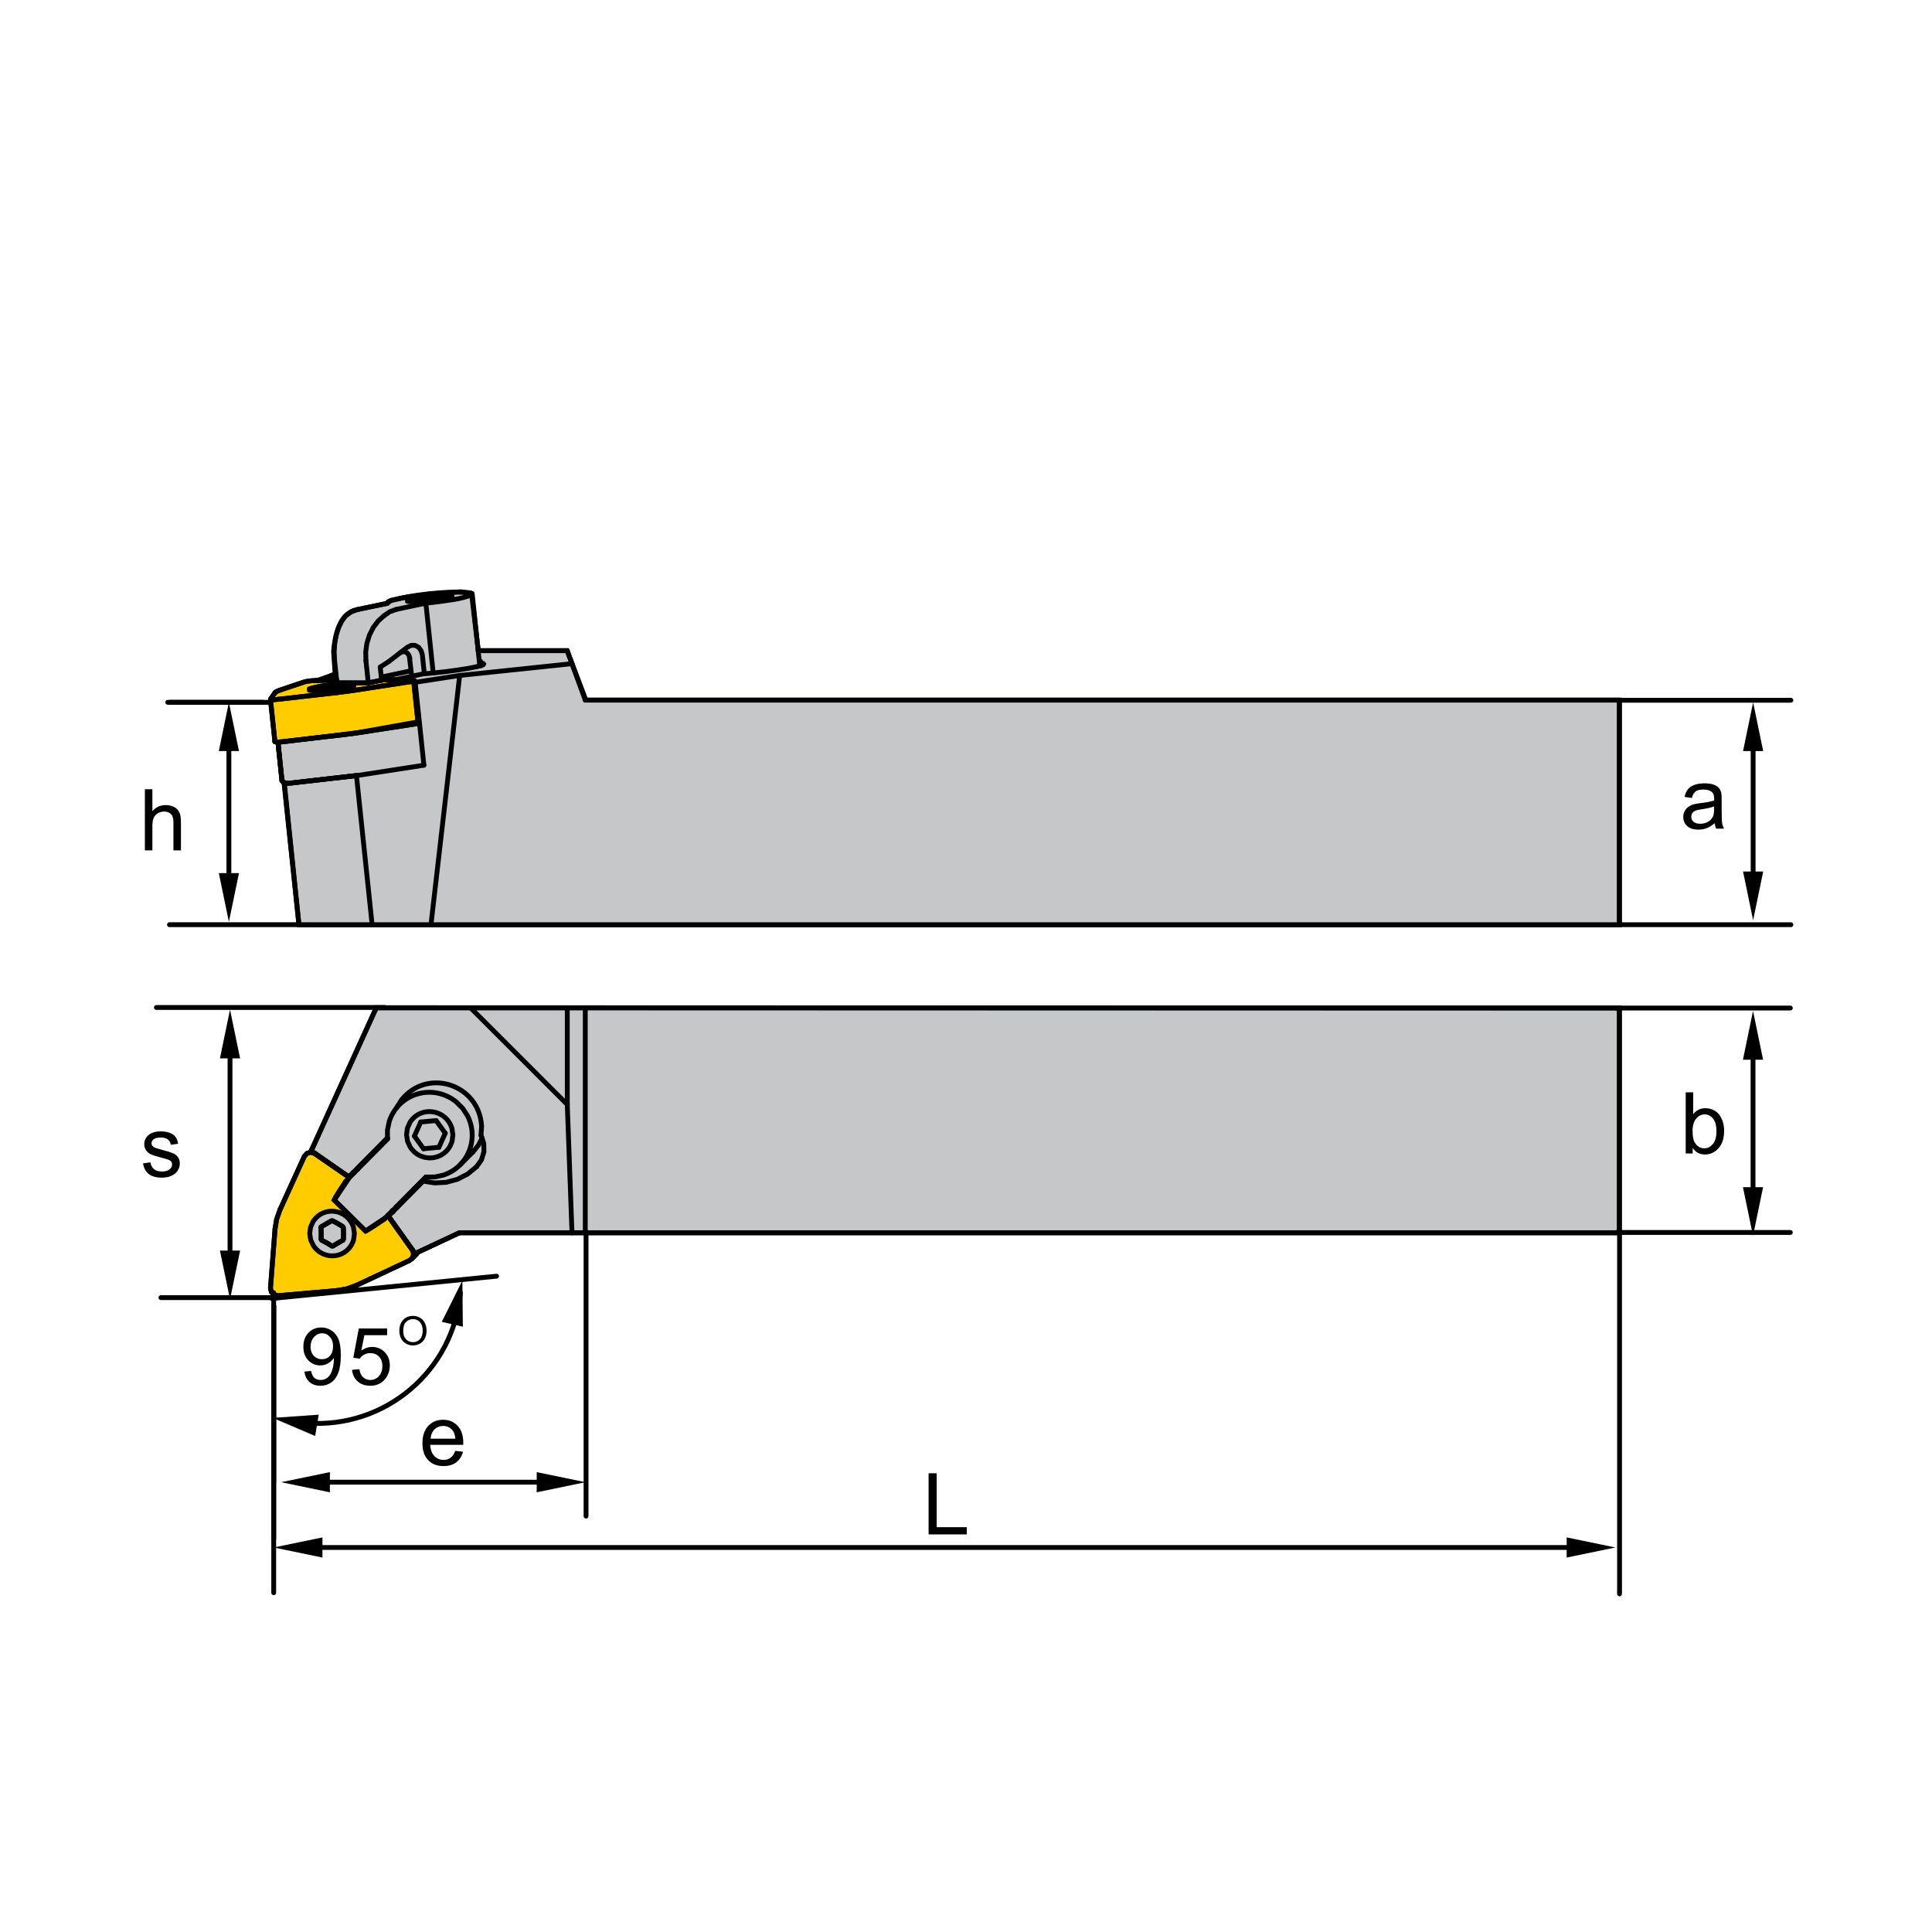 <?xml version="1.0" encoding="iso-8859-1"?>
<!-- Generator: Adobe Illustrator 27.1.1, SVG Export Plug-In . SVG Version: 6.00 Build 0)  -->
<svg version="1.1" xmlns="http://www.w3.org/2000/svg" xmlns:xlink="http://www.w3.org/1999/xlink" x="0px" y="0px"
	 viewBox="0 0 800 800" style="enable-background:new 0 0 800 800;" xml:space="preserve">
<g id="DRW_x5F_ZCC_x5F_Turning_x5F_Toolholder_x5F_MWLN_x5F_95.svg">
	<polyline style="fill:#FFCC00;" points="114.391,286.358 127.999,281.728 141.535,281.53 189.424,271.868 186.368,305.213 
		113.9,307.283 112.082,289.729 	"/>
	<polygon style="fill:none;stroke:#000000;stroke-width:0.018;stroke-miterlimit:22.926;" points="114.391,286.358 127.999,281.728 
		141.535,281.53 189.424,271.868 186.368,305.213 113.9,307.283 112.082,289.729 	"/>
	<path style="fill:#C6C7C8;" d="M137.426,283.869c5.206-0.567,9.423-0.697,9.423-0.301c0,0.4-4.216,1.184-9.423,1.746
		c-5.198,0.567-9.414,0.702-9.414,0.306C128.012,285.215,132.229,284.432,137.426,283.869"/>
	<path style="fill:none;stroke:#000000;stroke-width:1.017;stroke-miterlimit:22.926;" d="M137.426,283.869
		c5.206-0.567,9.423-0.697,9.423-0.301c0,0.4-4.216,1.184-9.423,1.746c-5.198,0.567-9.414,0.702-9.414,0.306
		C128.012,285.215,132.229,284.432,137.426,283.869z"/>
	<path style="fill:#FFCC00;" d="M115.678,501.764l10.89-23.985l2.569-0.481h48.051v37.134l-6.763,6.917l-21.87,10.444l-7.857,2.376
		l-25.664,2.39c-1.494-0.41-2.552-1.453-3.182-3.155l2.151-26.586"/>
	<path style="fill:none;stroke:#000000;stroke-width:0.018;stroke-miterlimit:22.926;" d="M115.678,501.764l10.89-23.985
		l2.569-0.481h48.051v37.134l-6.763,6.917l-21.87,10.444l-7.857,2.376l-25.664,2.39c-1.494-0.41-2.552-1.453-3.182-3.155
		l2.151-26.586L115.678,501.764z"/>
	<path style="fill:#C6C7C8;" d="M137.426,501.71c5.112,0,9.256,4.082,9.256,9.099c0,5.022-4.145,9.095-9.256,9.095
		c-5.103,0-9.248-4.073-9.248-9.095C128.179,505.792,132.323,501.71,137.426,501.71"/>
	<path style="fill:none;stroke:#000000;stroke-width:1.017;stroke-miterlimit:22.926;" d="M137.426,501.71
		c5.112,0,9.256,4.082,9.256,9.099c0,5.022-4.145,9.095-9.256,9.095c-5.103,0-9.248-4.073-9.248-9.095
		C128.179,505.792,132.323,501.71,137.426,501.71z"/>
	<polyline style="fill:#C6C7C8;" points="155.822,417.259 670.564,417.416 670.564,510.481 190.112,510.481 171.806,519.058 
		160.723,503.501 151.327,509.743 138.407,496.958 144.671,487.567 128.84,476.713 	"/>
	<polygon style="fill:none;stroke:#000000;stroke-width:2;stroke-miterlimit:22.926;" points="155.822,417.259 670.564,417.416 
		670.564,510.481 190.112,510.481 171.806,519.058 160.723,503.501 151.327,509.743 138.407,496.958 144.671,487.567 
		128.84,476.713 	"/>
	<path style="fill:#C6C7C8;" d="M242.596,289.895l427.972,0.005v93.051l-546.763,0.005l-6.048-58.464l-1.017-1.238l-1.598-15.826
		l32.729-4.01l25.596-4.572l-1.98-17.019l-13.172-0.338l-5.886,1.368l-12.82-0.063l-0.293-1.157l-6.966,0.112l6.413-2.754
		l-0.635-9.288c0.882-10.238,4.032-16.641,10.485-17.433l11.628-2.39l1.76-1.323l7.024-1.426l8.91-1.206l12.861-0.891l4.482,0.769
		l2.767,23.612l36.77,0.005"/>
	<g>
		<path style="fill:none;stroke:#000000;stroke-width:2;stroke-miterlimit:22.926;" d="M242.596,289.895l427.972,0.005v93.051
			l-546.763,0.005l-6.048-58.464l-1.017-1.238l-1.598-15.826l32.729-4.01l25.596-4.572l-1.98-17.019l-13.172-0.338l-5.886,1.368
			l-12.82-0.063l-0.293-1.157l-6.966,0.112l6.413-2.754l-0.635-9.288c0.882-10.238,4.032-16.641,10.485-17.433l11.628-2.39
			l1.76-1.323l7.024-1.426l8.91-1.206l12.861-0.891l4.482,0.769l2.767,23.612l36.77,0.005L242.596,289.895z"/>
	</g>
	
		<line style="fill:none;stroke:#000000;stroke-width:2.002;stroke-linecap:round;stroke-linejoin:bevel;stroke-miterlimit:22.926;" x1="170.421" y1="521.339" x2="172.265" y2="519.498"/>
	
		<line style="fill:none;stroke:#000000;stroke-width:2.002;stroke-linecap:round;stroke-linejoin:bevel;stroke-miterlimit:22.926;" x1="170.421" y1="521.339" x2="172.265" y2="519.498"/>
	
		<line style="fill:none;stroke:#000000;stroke-width:2.002;stroke-linecap:round;stroke-linejoin:bevel;stroke-miterlimit:22.926;" x1="190.446" y1="482.387" x2="195.863" y2="476.969"/>
	
		<line style="fill:none;stroke:#000000;stroke-width:2.002;stroke-linecap:round;stroke-linejoin:bevel;stroke-miterlimit:22.926;" x1="138.385" y1="496.863" x2="151.399" y2="509.743"/>
	
		<line style="fill:none;stroke:#000000;stroke-width:2.002;stroke-linecap:round;stroke-linejoin:bevel;stroke-miterlimit:22.926;" x1="181.747" y1="475.061" x2="184.366" y2="469.234"/>
	
		<line style="fill:none;stroke:#000000;stroke-width:2.002;stroke-linecap:round;stroke-linejoin:bevel;stroke-miterlimit:22.926;" x1="175.379" y1="475.669" x2="181.747" y2="475.061"/>
	
		<line style="fill:none;stroke:#000000;stroke-width:2.002;stroke-linecap:round;stroke-linejoin:bevel;stroke-miterlimit:22.926;" x1="171.608" y1="470.431" x2="175.379" y2="475.669"/>
	
		<line style="fill:none;stroke:#000000;stroke-width:2.002;stroke-linecap:round;stroke-linejoin:bevel;stroke-miterlimit:22.926;" x1="174.218" y1="464.607" x2="171.608" y2="470.431"/>
	
		<line style="fill:none;stroke:#000000;stroke-width:2.002;stroke-linecap:round;stroke-linejoin:bevel;stroke-miterlimit:22.926;" x1="180.59" y1="464.009" x2="174.218" y2="464.608"/>
	
		<line style="fill:none;stroke:#000000;stroke-width:2.002;stroke-linecap:round;stroke-linejoin:bevel;stroke-miterlimit:22.926;" x1="184.366" y1="469.234" x2="180.59" y2="464.009"/>
	
		<polyline style="fill:none;stroke:#000000;stroke-width:2.002;stroke-linecap:round;stroke-linejoin:bevel;stroke-miterlimit:22.926;" points="
		138.385,496.864 138.52,496.468 139.1,495.464 140.077,493.871 141.431,491.761 143.092,489.232 	"/>
	
		<polyline style="fill:none;stroke:#000000;stroke-width:2.002;stroke-linecap:round;stroke-linejoin:bevel;stroke-miterlimit:22.926;" points="
		160.961,502.943 158.972,504.932 156.457,506.629 154.369,508.001 152.794,509.005 151.786,509.594 151.399,509.743 	"/>
	
		<line style="fill:none;stroke:#000000;stroke-width:2.002;stroke-linecap:round;stroke-linejoin:bevel;stroke-miterlimit:22.926;" x1="163.994" y1="499.861" x2="176.333" y2="487.387"/>
	
		<polyline style="fill:none;stroke:#000000;stroke-width:2.002;stroke-linecap:round;stroke-linejoin:bevel;stroke-miterlimit:22.926;" points="
		163.994,499.861 161.384,502.493 158.972,504.932 	"/>
	
		<polyline style="fill:none;stroke:#000000;stroke-width:2.002;stroke-linecap:round;stroke-linejoin:bevel;stroke-miterlimit:22.926;" points="
		160.961,502.943 168.737,495.086 170.285,493.52 171.91,491.864 173.395,490.379 174.38,489.385 174.848,488.908 174.916,488.845 
		176.374,487.387 	"/>
	
		<polyline style="fill:none;stroke:#000000;stroke-width:2.002;stroke-linecap:round;stroke-linejoin:bevel;stroke-miterlimit:22.926;" points="
		143.092,489.232 145.504,486.779 148.114,484.147 	"/>
	
		<line style="fill:none;stroke:#000000;stroke-width:2.002;stroke-linecap:round;stroke-linejoin:bevel;stroke-miterlimit:22.926;" x1="160.457" y1="471.673" x2="148.114" y2="484.147"/>
	
		<path style="fill:none;stroke:#000000;stroke-width:2.002;stroke-linecap:round;stroke-linejoin:bevel;stroke-miterlimit:22.926;" d="
		M176.333,487.387l3.762-0.027l3.654-0.81c10.166-3.505,14.67-15.012,9.828-24.556l-2.061-3.15l-2.695-2.65
		c-9.603-7.623-23.706-3.623-27.612,8.064l-0.774,3.658l0.022,3.758"/>
	
		<polyline style="fill:none;stroke:#000000;stroke-width:2.002;stroke-linecap:round;stroke-linejoin:bevel;stroke-miterlimit:22.926;" points="
		195.863,476.969 198.05,474.278 199.675,471.205 	"/>
	
		<path style="fill:none;stroke:#000000;stroke-width:2.002;stroke-linecap:round;stroke-linejoin:bevel;stroke-miterlimit:22.926;" d="
		M168.332,469.877l0.355-2.7l1.116-2.497c4.532-6.944,14.863-5.342,17.316,2.497l0.423,2.7l-0.356,2.709
		c-2.385,7.965-12.681,9.342-17.271,2.493l-1.166-2.493L168.332,469.877z"/>
	
		<polyline style="fill:none;stroke:#000000;stroke-width:2.002;stroke-linecap:round;stroke-linejoin:bevel;stroke-miterlimit:22.926;" points="
		132.886,508.073 133.754,507.56 135.37,506.602 136.985,505.679 137.494,505.405 138.502,505.909 139.6,506.498 141.08,507.376 
		142.142,508.073 142.21,509.135 142.241,510.332 142.241,512.083 142.201,513.419 141.701,513.694 140.086,514.616 
		138.461,515.575 137.602,516.097 136.684,515.489 135.64,514.846 134.123,514.009 132.944,513.419 132.98,512.258 132.994,511.012 
		132.953,509.302 132.886,508.073 	"/>
	
		<path style="fill:none;stroke:#000000;stroke-width:2.002;stroke-linecap:round;stroke-linejoin:bevel;stroke-miterlimit:22.926;" d="
		M128.246,510.791l0.346-2.614l1.066-2.394c4.401-6.709,14.292-5.166,16.699,2.394l0.396,2.614l-0.337,2.61
		c-2.286,7.673-12.24,8.987-16.646,2.394l-1.12-2.394L128.246,510.791z"/>
	
		<line style="fill:none;stroke:#000000;stroke-width:2.002;stroke-linecap:round;stroke-linejoin:bevel;stroke-miterlimit:22.926;" x1="164.498" y1="499.915" x2="164.264" y2="499.6"/>
	
		<line style="fill:none;stroke:#000000;stroke-width:2.002;stroke-linecap:round;stroke-linejoin:bevel;stroke-miterlimit:22.926;" x1="162.554" y1="501.341" x2="162.775" y2="501.656"/>
	
		<line style="fill:none;stroke:#000000;stroke-width:2.002;stroke-linecap:round;stroke-linejoin:bevel;stroke-miterlimit:22.926;" x1="144.694" y1="487.598" x2="130.37" y2="477.631"/>
	
		<line style="fill:none;stroke:#000000;stroke-width:2.002;stroke-linecap:round;stroke-linejoin:bevel;stroke-miterlimit:22.926;" x1="146.53" y1="485.749" x2="146.251" y2="485.555"/>
	
		<polyline style="fill:none;stroke:#000000;stroke-width:2.002;stroke-linecap:round;stroke-linejoin:bevel;stroke-miterlimit:22.926;" points="
		130.442,477.559 130.37,477.631 128.759,477.109 127.139,477.541 126.032,478.801 115.907,501.017 	"/>
	
		<polyline style="fill:none;stroke:#000000;stroke-width:2.002;stroke-linecap:round;stroke-linejoin:bevel;stroke-miterlimit:22.926;" points="
		113.887,508.915 112.001,533.341 112.361,535.002 113.567,536.189 115.228,536.527 139.631,534.394 	"/>
	
		<polyline style="fill:none;stroke:#000000;stroke-width:2.002;stroke-linecap:round;stroke-linejoin:bevel;stroke-miterlimit:22.926;" points="
		147.497,532.283 169.601,521.92 170.852,520.804 171.271,519.166 170.722,517.564 	"/>
	
		<polyline style="fill:none;stroke:#000000;stroke-width:2.002;stroke-linecap:round;stroke-linejoin:bevel;stroke-miterlimit:22.926;" points="
		172.265,519.499 172.603,519.09 172.864,518.63 	"/>
	
		<line style="fill:none;stroke:#000000;stroke-width:2.002;stroke-linecap:round;stroke-linejoin:bevel;stroke-miterlimit:22.926;" x1="170.798" y1="517.487" x2="170.722" y2="517.564"/>
	
		<line style="fill:none;stroke:#000000;stroke-width:2.002;stroke-linecap:round;stroke-linejoin:bevel;stroke-miterlimit:22.926;" x1="162.649" y1="501.782" x2="162.428" y2="501.463"/>
	
		<line style="fill:none;stroke:#000000;stroke-width:2.002;stroke-linecap:round;stroke-linejoin:bevel;stroke-miterlimit:22.926;" x1="170.722" y1="517.564" x2="160.592" y2="503.321"/>
	
		<polyline style="fill:none;stroke:#000000;stroke-width:2.002;stroke-linecap:round;stroke-linejoin:bevel;stroke-miterlimit:22.926;" points="
		115.907,501.017 114.544,504.878 113.887,508.915 	"/>
	
		<polyline style="fill:none;stroke:#000000;stroke-width:2.002;stroke-linecap:round;stroke-linejoin:bevel;stroke-miterlimit:22.926;" points="
		139.631,534.394 143.654,533.683 147.497,532.283 	"/>
	
		<polyline style="fill:none;stroke:#000000;stroke-width:2.002;stroke-linecap:round;stroke-linejoin:bevel;stroke-miterlimit:22.926;" points="
		132.886,508.073 133.754,507.56 135.37,506.602 136.985,505.679 137.494,505.405 138.502,505.909 139.6,506.498 141.08,507.376 
		142.142,508.073 142.21,509.135 142.241,510.332 142.241,512.083 142.201,513.419 141.701,513.694 140.086,514.616 
		138.461,515.575 137.602,516.097 136.684,515.489 135.64,514.846 134.123,514.009 132.944,513.419 132.98,512.258 132.994,511.012 
		132.953,509.302 132.886,508.073 	"/>
	
		<line style="fill:none;stroke:#000000;stroke-width:2.002;stroke-linecap:round;stroke-linejoin:bevel;stroke-miterlimit:22.926;" x1="164.498" y1="499.915" x2="164.264" y2="499.6"/>
	
		<line style="fill:none;stroke:#000000;stroke-width:2.002;stroke-linecap:round;stroke-linejoin:bevel;stroke-miterlimit:22.926;" x1="162.554" y1="501.341" x2="162.775" y2="501.656"/>
	
		<line style="fill:none;stroke:#000000;stroke-width:2.002;stroke-linecap:round;stroke-linejoin:bevel;stroke-miterlimit:22.926;" x1="144.694" y1="487.598" x2="130.37" y2="477.631"/>
	
		<line style="fill:none;stroke:#000000;stroke-width:2.002;stroke-linecap:round;stroke-linejoin:bevel;stroke-miterlimit:22.926;" x1="146.53" y1="485.749" x2="146.251" y2="485.555"/>
	
		<polyline style="fill:none;stroke:#000000;stroke-width:2.002;stroke-linecap:round;stroke-linejoin:bevel;stroke-miterlimit:22.926;" points="
		130.442,477.559 130.37,477.631 128.759,477.109 127.139,477.541 126.032,478.801 115.907,501.017 	"/>
	
		<polyline style="fill:none;stroke:#000000;stroke-width:2.002;stroke-linecap:round;stroke-linejoin:bevel;stroke-miterlimit:22.926;" points="
		113.887,508.915 112.001,533.341 112.361,535.002 113.567,536.189 115.228,536.527 139.631,534.394 	"/>
	
		<polyline style="fill:none;stroke:#000000;stroke-width:2.002;stroke-linecap:round;stroke-linejoin:bevel;stroke-miterlimit:22.926;" points="
		147.497,532.283 169.601,521.92 170.852,520.804 171.271,519.166 170.722,517.564 	"/>
	
		<polyline style="fill:none;stroke:#000000;stroke-width:2.002;stroke-linecap:round;stroke-linejoin:bevel;stroke-miterlimit:22.926;" points="
		172.265,519.499 172.603,519.09 172.864,518.63 	"/>
	
		<line style="fill:none;stroke:#000000;stroke-width:2.002;stroke-linecap:round;stroke-linejoin:bevel;stroke-miterlimit:22.926;" x1="170.798" y1="517.487" x2="170.722" y2="517.564"/>
	
		<line style="fill:none;stroke:#000000;stroke-width:2.002;stroke-linecap:round;stroke-linejoin:bevel;stroke-miterlimit:22.926;" x1="162.649" y1="501.782" x2="162.428" y2="501.463"/>
	
		<line style="fill:none;stroke:#000000;stroke-width:2.002;stroke-linecap:round;stroke-linejoin:bevel;stroke-miterlimit:22.926;" x1="170.722" y1="517.564" x2="160.592" y2="503.321"/>
	
		<polyline style="fill:none;stroke:#000000;stroke-width:2.002;stroke-linecap:round;stroke-linejoin:bevel;stroke-miterlimit:22.926;" points="
		115.907,501.017 114.544,504.878 113.887,508.915 	"/>
	
		<polyline style="fill:none;stroke:#000000;stroke-width:2.002;stroke-linecap:round;stroke-linejoin:bevel;stroke-miterlimit:22.926;" points="
		139.631,534.394 143.654,533.683 147.497,532.283 	"/>
	
		<line style="fill:none;stroke:#000000;stroke-width:2.002;stroke-linecap:round;stroke-linejoin:bevel;stroke-miterlimit:22.926;" x1="242.348" y1="417.353" x2="242.348" y2="510.445"/>
	
		<line style="fill:none;stroke:#000000;stroke-width:2.002;stroke-linecap:round;stroke-linejoin:bevel;stroke-miterlimit:22.926;" x1="670.546" y1="510.445" x2="242.348" y2="510.445"/>
	
		<line style="fill:none;stroke:#000000;stroke-width:2.002;stroke-linecap:round;stroke-linejoin:bevel;stroke-miterlimit:22.926;" x1="670.546" y1="417.353" x2="670.546" y2="510.445"/>
	
		<line style="fill:none;stroke:#000000;stroke-width:2.002;stroke-linecap:round;stroke-linejoin:bevel;stroke-miterlimit:22.926;" x1="242.348" y1="417.353" x2="670.546" y2="417.353"/>
	
		<polyline style="fill:none;stroke:#000000;stroke-width:2.002;stroke-linecap:round;stroke-linejoin:bevel;stroke-miterlimit:22.926;" points="
		242.348,417.353 234.896,417.353 234.896,457.367 	"/>
	
		<line style="fill:none;stroke:#000000;stroke-width:2.002;stroke-linecap:round;stroke-linejoin:bevel;stroke-miterlimit:22.926;" x1="236.849" y1="510.445" x2="234.896" y2="457.367"/>
	
		<line style="fill:none;stroke:#000000;stroke-width:2.002;stroke-linecap:round;stroke-linejoin:bevel;stroke-miterlimit:22.926;" x1="242.348" y1="510.445" x2="236.849" y2="510.445"/>
	
		<line style="fill:none;stroke:#000000;stroke-width:2.002;stroke-linecap:round;stroke-linejoin:bevel;stroke-miterlimit:22.926;" x1="146.251" y1="485.555" x2="144.482" y2="487.315"/>
	
		<line style="fill:none;stroke:#000000;stroke-width:2.002;stroke-linecap:round;stroke-linejoin:bevel;stroke-miterlimit:22.926;" x1="128.854" y1="476.452" x2="144.482" y2="487.315"/>
	
		<polyline style="fill:none;stroke:#000000;stroke-width:2.002;stroke-linecap:round;stroke-linejoin:bevel;stroke-miterlimit:22.926;" points="
		175.222,489.074 179.96,489.83 184.753,489.579 189.379,488.337 193.631,486.154 197.326,483.13 	"/>
	
		<line style="fill:none;stroke:#000000;stroke-width:2.002;stroke-linecap:round;stroke-linejoin:bevel;stroke-miterlimit:22.926;" x1="160.894" y1="503.56" x2="175.222" y2="489.074"/>
	
		<line style="fill:none;stroke:#000000;stroke-width:2.002;stroke-linecap:round;stroke-linejoin:bevel;stroke-miterlimit:22.926;" x1="160.894" y1="503.56" x2="171.919" y2="519.071"/>
	
		<line style="fill:none;stroke:#000000;stroke-width:2.002;stroke-linecap:round;stroke-linejoin:bevel;stroke-miterlimit:22.926;" x1="190.346" y1="510.445" x2="171.919" y2="519.072"/>
	
		<line style="fill:none;stroke:#000000;stroke-width:2.002;stroke-linecap:round;stroke-linejoin:bevel;stroke-miterlimit:22.926;" x1="236.849" y1="510.445" x2="190.346" y2="510.445"/>
	
		<line style="fill:none;stroke:#000000;stroke-width:2.002;stroke-linecap:round;stroke-linejoin:bevel;stroke-miterlimit:22.926;" x1="194.882" y1="417.353" x2="234.896" y2="457.367"/>
	
		<line style="fill:none;stroke:#000000;stroke-width:2.002;stroke-linecap:round;stroke-linejoin:bevel;stroke-miterlimit:22.926;" x1="194.882" y1="417.353" x2="155.768" y2="417.353"/>
	
		<line style="fill:none;stroke:#000000;stroke-width:2.002;stroke-linecap:round;stroke-linejoin:bevel;stroke-miterlimit:22.926;" x1="128.854" y1="476.452" x2="155.768" y2="417.353"/>
	
		<line style="fill:none;stroke:#000000;stroke-width:2.002;stroke-linecap:round;stroke-linejoin:bevel;stroke-miterlimit:22.926;" x1="144.482" y1="487.315" x2="160.408" y2="471.214"/>
	
		<path style="fill:none;stroke:#000000;stroke-width:2.002;stroke-linecap:round;stroke-linejoin:bevel;stroke-miterlimit:22.926;" d="
		M199.18,470.143l0.234-3.766c-0.864-17.275-22.383-24.52-33.228-10.854l-1.971,3.209"/>
	
		<polyline style="fill:none;stroke:#000000;stroke-width:2.002;stroke-linecap:round;stroke-linejoin:bevel;stroke-miterlimit:22.926;" points="
		197.326,483.13 199.355,480.304 200.381,476.97 200.327,473.469 199.18,470.143 	"/>
	
		<line style="fill:none;stroke:#000000;stroke-width:2.002;stroke-linecap:round;stroke-linejoin:bevel;stroke-miterlimit:22.926;" x1="194.883" y1="417.353" x2="234.897" y2="417.353"/>
	
		<line style="fill:none;stroke:#000000;stroke-width:2.002;stroke-linecap:round;stroke-linejoin:bevel;stroke-miterlimit:22.926;" x1="148.105" y1="483.701" x2="160.417" y2="471.25"/>
	
		<line style="fill:none;stroke:#000000;stroke-width:2.002;stroke-linecap:round;stroke-linejoin:bevel;stroke-miterlimit:22.926;" x1="176.869" y1="487.432" x2="175.222" y2="489.075"/>
	
		<line style="fill:none;stroke:#000000;stroke-width:2.002;stroke-linecap:round;stroke-linejoin:bevel;stroke-miterlimit:22.926;" x1="186.396" y1="247.343" x2="186.26" y2="247.24"/>
	
		<line style="fill:none;stroke:#000000;stroke-width:2.002;stroke-linecap:round;stroke-linejoin:bevel;stroke-miterlimit:22.926;" x1="169.696" y1="248.981" x2="169.584" y2="249.112"/>
	
		<line style="fill:none;stroke:#000000;stroke-width:2.002;stroke-linecap:round;stroke-linejoin:bevel;stroke-miterlimit:22.926;" x1="115.084" y1="307.252" x2="116.758" y2="323.231"/>
	
		<line style="fill:none;stroke:#000000;stroke-width:2.002;stroke-linecap:round;stroke-linejoin:bevel;stroke-miterlimit:22.926;" x1="116.785" y1="323.267" x2="118" y2="324.244"/>
	
		<line style="fill:none;stroke:#000000;stroke-width:2.002;stroke-linecap:round;stroke-linejoin:bevel;stroke-miterlimit:22.926;" x1="111.993" y1="289.603" x2="113.838" y2="307.135"/>
	
		<line style="fill:none;stroke:#000000;stroke-width:2.002;stroke-linecap:round;stroke-linejoin:bevel;stroke-miterlimit:22.926;" x1="173.121" y1="299.395" x2="171.28" y2="281.872"/>
	
		<line style="fill:none;stroke:#000000;stroke-width:2.002;stroke-linecap:round;stroke-linejoin:bevel;stroke-miterlimit:22.926;" x1="115.084" y1="307.252" x2="116.758" y2="323.231"/>
	
		<line style="fill:none;stroke:#000000;stroke-width:2.002;stroke-linecap:round;stroke-linejoin:bevel;stroke-miterlimit:22.926;" x1="116.785" y1="323.267" x2="118" y2="324.244"/>
	
		<line style="fill:none;stroke:#000000;stroke-width:2.002;stroke-linecap:round;stroke-linejoin:bevel;stroke-miterlimit:22.926;" x1="111.993" y1="289.603" x2="113.838" y2="307.135"/>
	
		<line style="fill:none;stroke:#000000;stroke-width:2.002;stroke-linecap:round;stroke-linejoin:bevel;stroke-miterlimit:22.926;" x1="173.121" y1="299.395" x2="171.28" y2="281.872"/>
	
		<line style="fill:none;stroke:#000000;stroke-width:2.002;stroke-linecap:round;stroke-linejoin:bevel;stroke-miterlimit:22.926;" x1="117.618" y1="324.257" x2="123.783" y2="382.991"/>
	
		<line style="fill:none;stroke:#000000;stroke-width:2.002;stroke-linecap:round;stroke-linejoin:bevel;stroke-miterlimit:22.926;" x1="160.341" y1="249.594" x2="160.372" y2="249.792"/>
	
		<line style="fill:none;stroke:#000000;stroke-width:2.002;stroke-linecap:round;stroke-linejoin:bevel;stroke-miterlimit:22.926;" x1="198.672" y1="275.774" x2="195.53" y2="245.899"/>
	
		<line style="fill:none;stroke:#000000;stroke-width:2.002;stroke-linecap:round;stroke-linejoin:bevel;stroke-miterlimit:22.926;" x1="182.184" y1="248.212" x2="184.366" y2="247.465"/>
	
		<line style="fill:none;stroke:#000000;stroke-width:2.002;stroke-linecap:round;stroke-linejoin:bevel;stroke-miterlimit:22.926;" x1="171.609" y1="248.932" x2="174.43" y2="249.049"/>
	
		<line style="fill:none;stroke:#000000;stroke-width:2.002;stroke-linecap:round;stroke-linejoin:bevel;stroke-miterlimit:22.926;" x1="174.219" y1="248.045" x2="171.609" y2="248.932"/>
	
		<line style="fill:none;stroke:#000000;stroke-width:2.002;stroke-linecap:round;stroke-linejoin:bevel;stroke-miterlimit:22.926;" x1="180.591" y1="247.316" x2="174.219" y2="248.046"/>
	
		<line style="fill:none;stroke:#000000;stroke-width:2.002;stroke-linecap:round;stroke-linejoin:bevel;stroke-miterlimit:22.926;" x1="184.366" y1="247.465" x2="180.59" y2="247.317"/>
	
		<polyline style="fill:none;stroke:#000000;stroke-width:2.002;stroke-linecap:round;stroke-linejoin:bevel;stroke-miterlimit:22.926;" points="
		186.31,247.366 186.319,247.344 186.319,247.33 	"/>
	
		<polyline style="fill:none;stroke:#000000;stroke-width:2.002;stroke-linecap:round;stroke-linejoin:bevel;stroke-miterlimit:22.926;" points="
		139.519,282.736 138.551,273.534 138.376,269.943 138.597,266.392 139.213,262.999 140.189,259.894 141.499,257.199 
		143.092,255.007 	"/>
	
		<polyline style="fill:none;stroke:#000000;stroke-width:2.002;stroke-linecap:round;stroke-linejoin:bevel;stroke-miterlimit:22.926;" points="
		158.973,254.994 156.56,257.181 154.531,259.885 152.979,262.981 151.925,266.379 151.439,269.929 151.521,273.516 	"/>
	
		<line style="fill:none;stroke:#000000;stroke-width:2.002;stroke-linecap:round;stroke-linejoin:bevel;stroke-miterlimit:22.926;" x1="152.488" y1="282.723" x2="151.521" y2="273.516"/>
	
		<line style="fill:none;stroke:#000000;stroke-width:2.002;stroke-linecap:round;stroke-linejoin:bevel;stroke-miterlimit:22.926;" x1="158.023" y1="281.737" x2="152.488" y2="282.723"/>
	
		<line style="fill:none;stroke:#000000;stroke-width:2.002;stroke-linecap:round;stroke-linejoin:bevel;stroke-miterlimit:22.926;" x1="157.443" y1="276.216" x2="158.023" y2="281.737"/>
	
		<line style="fill:none;stroke:#000000;stroke-width:2.002;stroke-linecap:round;stroke-linejoin:bevel;stroke-miterlimit:22.926;" x1="157.443" y1="276.216" x2="160.962" y2="273.948"/>
	
		<line style="fill:none;stroke:#000000;stroke-width:2.002;stroke-linecap:round;stroke-linejoin:bevel;stroke-miterlimit:22.926;" x1="163.995" y1="252.361" x2="176.333" y2="249.756"/>
	
		<polyline style="fill:none;stroke:#000000;stroke-width:2.002;stroke-linecap:round;stroke-linejoin:bevel;stroke-miterlimit:22.926;" points="
		163.995,252.361 161.385,253.311 158.972,254.994 	"/>
	
		<polyline style="fill:none;stroke:#000000;stroke-width:2.002;stroke-linecap:round;stroke-linejoin:bevel;stroke-miterlimit:22.926;" points="
		160.962,273.947 168.738,267.963 170.286,267.207 171.91,267.238 173.395,268.071 174.381,269.447 174.849,270.982 
		174.916,271.419 175.708,278.992 	"/>
	
		<line style="fill:none;stroke:#000000;stroke-width:2.002;stroke-linecap:round;stroke-linejoin:bevel;stroke-miterlimit:22.926;" x1="179.38" y1="278.672" x2="176.333" y2="249.756"/>
	
		<polyline style="fill:none;stroke:#000000;stroke-width:2.002;stroke-linecap:round;stroke-linejoin:bevel;stroke-miterlimit:22.926;" points="
		143.092,255.007 145.504,253.329 148.114,252.379 	"/>
	
		<line style="fill:none;stroke:#000000;stroke-width:2.002;stroke-linecap:round;stroke-linejoin:bevel;stroke-miterlimit:22.926;" x1="160.457" y1="249.769" x2="148.114" y2="252.379"/>
	
		<line style="fill:none;stroke:#000000;stroke-width:2.002;stroke-linecap:round;stroke-linejoin:bevel;stroke-miterlimit:22.926;" x1="152.488" y1="282.723" x2="139.519" y2="282.736"/>
	
		<line style="fill:none;stroke:#000000;stroke-width:2.002;stroke-linecap:round;stroke-linejoin:bevel;stroke-miterlimit:22.926;" x1="169.57" y1="272.395" x2="170.47" y2="279.838"/>
	
		<path style="fill:none;stroke:#000000;stroke-width:2.002;stroke-linecap:round;stroke-linejoin:bevel;stroke-miterlimit:22.926;" d="
		M176.333,249.756l3.762-0.4c4.149-0.621,11.426-1.265,15.192-3.109l0.211-0.414l-0.567-0.333
		c-8.582-1.062-25.43,0.837-33.723,3.411l-0.774,0.468l0.022,0.392"/>
	
		<path style="fill:none;stroke:#000000;stroke-width:2.002;stroke-linecap:round;stroke-linejoin:bevel;stroke-miterlimit:22.926;" d="
		M168.332,248.752l0.355-0.319c4.5-1.476,13.725-2.452,18.432-1.939l0.423,0.247l-0.356,0.315
		c-4.495,1.485-13.725,2.452-18.437,1.939L168.332,248.752z"/>
	
		<polyline style="fill:none;stroke:#000000;stroke-width:2.002;stroke-linecap:round;stroke-linejoin:bevel;stroke-miterlimit:22.926;" points="
		132.719,285.922 135.766,285.481 139.042,285.139 142.115,284.937 	"/>
	
		<polyline style="fill:none;stroke:#000000;stroke-width:2.002;stroke-linecap:round;stroke-linejoin:bevel;stroke-miterlimit:22.926;" points="
		147.506,321.144 120.826,324.19 118.949,324.33 118,324.244 	"/>
	
		<polyline style="fill:none;stroke:#000000;stroke-width:2.002;stroke-linecap:round;stroke-linejoin:bevel;stroke-miterlimit:22.926;" points="
		139.388,281.508 130.37,281.796 128.759,281.904 127.139,282.12 126.032,282.372 115.907,285.769 	"/>
	
		<polyline style="fill:none;stroke:#000000;stroke-width:2.002;stroke-linecap:round;stroke-linejoin:bevel;stroke-miterlimit:22.926;" points="
		113.887,286.818 112.001,289.576 112.361,289.716 113.567,289.716 115.228,289.572 	"/>
	
		<polyline style="fill:none;stroke:#000000;stroke-width:2.002;stroke-linecap:round;stroke-linejoin:bevel;stroke-miterlimit:22.926;" points="
		113.837,307.135 114.301,307.252 115.489,307.243 117.068,307.108 141.467,304.314 	"/>
	
		<line style="fill:none;stroke:#000000;stroke-width:2.002;stroke-linecap:round;stroke-linejoin:bevel;stroke-miterlimit:22.926;" x1="115.228" y1="289.572" x2="139.631" y2="286.786"/>
	
		<line style="fill:none;stroke:#000000;stroke-width:2.002;stroke-linecap:round;stroke-linejoin:bevel;stroke-miterlimit:22.926;" x1="147.497" y1="285.738" x2="169.601" y2="282.322"/>
	
		<line style="fill:none;stroke:#000000;stroke-width:2.002;stroke-linecap:round;stroke-linejoin:bevel;stroke-miterlimit:22.926;" x1="149.333" y1="303.27" x2="171.442" y2="299.854"/>
	
		<polyline style="fill:none;stroke:#000000;stroke-width:2.002;stroke-linecap:round;stroke-linejoin:bevel;stroke-miterlimit:22.926;" points="
		169.601,282.322 170.852,282.079 171.271,281.863 170.722,281.746 	"/>
	
		<polyline style="fill:none;stroke:#000000;stroke-width:2.002;stroke-linecap:round;stroke-linejoin:bevel;stroke-miterlimit:22.926;" points="
		171.442,299.854 172.67,299.607 173.12,299.395 	"/>
	
		<line style="fill:none;stroke:#000000;stroke-width:2.002;stroke-linecap:round;stroke-linejoin:bevel;stroke-miterlimit:22.926;" x1="170.722" y1="281.746" x2="157.964" y2="281.202"/>
	
		<polyline style="fill:none;stroke:#000000;stroke-width:2.002;stroke-linecap:round;stroke-linejoin:bevel;stroke-miterlimit:22.926;" points="
		149.333,303.27 145.504,303.819 141.467,304.314 	"/>
	
		<path style="fill:none;stroke:#000000;stroke-width:2.002;stroke-linecap:round;stroke-linejoin:bevel;stroke-miterlimit:22.926;" d="
		M127.774,285.567l0.36-0.319c4.455-1.48,13.653-2.416,18.329-1.931l0.414,0.243l-0.356,0.319
		c-4.513,1.481-13.603,2.43-18.333,1.931L127.774,285.567z"/>
	
		<polyline style="fill:none;stroke:#000000;stroke-width:2.002;stroke-linecap:round;stroke-linejoin:bevel;stroke-miterlimit:22.926;" points="
		115.907,285.769 114.544,286.318 113.887,286.818 	"/>
	
		<polyline style="fill:none;stroke:#000000;stroke-width:2.002;stroke-linecap:round;stroke-linejoin:bevel;stroke-miterlimit:22.926;" points="
		139.631,286.786 143.654,286.287 147.497,285.738 	"/>
	
		<polyline style="fill:none;stroke:#000000;stroke-width:2.002;stroke-linecap:round;stroke-linejoin:bevel;stroke-miterlimit:22.926;" points="
		132.719,285.922 135.766,285.481 139.042,285.139 142.115,284.937 	"/>
	
		<polyline style="fill:none;stroke:#000000;stroke-width:2.002;stroke-linecap:round;stroke-linejoin:bevel;stroke-miterlimit:22.926;" points="
		147.506,321.144 120.826,324.19 118.949,324.33 118,324.244 	"/>
	
		<polyline style="fill:none;stroke:#000000;stroke-width:2.002;stroke-linecap:round;stroke-linejoin:bevel;stroke-miterlimit:22.926;" points="
		139.388,281.508 130.37,281.796 128.759,281.904 127.139,282.12 126.032,282.372 115.907,285.769 	"/>
	
		<polyline style="fill:none;stroke:#000000;stroke-width:2.002;stroke-linecap:round;stroke-linejoin:bevel;stroke-miterlimit:22.926;" points="
		113.887,286.818 112.001,289.576 112.361,289.716 113.567,289.716 115.228,289.572 	"/>
	
		<polyline style="fill:none;stroke:#000000;stroke-width:2.002;stroke-linecap:round;stroke-linejoin:bevel;stroke-miterlimit:22.926;" points="
		113.837,307.135 114.301,307.252 115.489,307.243 117.068,307.108 141.467,304.314 	"/>
	
		<line style="fill:none;stroke:#000000;stroke-width:2.002;stroke-linecap:round;stroke-linejoin:bevel;stroke-miterlimit:22.926;" x1="115.228" y1="289.572" x2="139.631" y2="286.786"/>
	
		<line style="fill:none;stroke:#000000;stroke-width:2.002;stroke-linecap:round;stroke-linejoin:bevel;stroke-miterlimit:22.926;" x1="147.497" y1="285.738" x2="169.601" y2="282.322"/>
	
		<line style="fill:none;stroke:#000000;stroke-width:2.002;stroke-linecap:round;stroke-linejoin:bevel;stroke-miterlimit:22.926;" x1="149.333" y1="303.27" x2="171.442" y2="299.854"/>
	
		<polyline style="fill:none;stroke:#000000;stroke-width:2.002;stroke-linecap:round;stroke-linejoin:bevel;stroke-miterlimit:22.926;" points="
		169.601,282.322 170.852,282.079 171.271,281.863 170.722,281.746 	"/>
	
		<polyline style="fill:none;stroke:#000000;stroke-width:2.002;stroke-linecap:round;stroke-linejoin:bevel;stroke-miterlimit:22.926;" points="
		171.442,299.854 172.67,299.607 173.12,299.395 	"/>
	
		<line style="fill:none;stroke:#000000;stroke-width:2.002;stroke-linecap:round;stroke-linejoin:bevel;stroke-miterlimit:22.926;" x1="170.722" y1="281.746" x2="157.964" y2="281.202"/>
	
		<polyline style="fill:none;stroke:#000000;stroke-width:2.002;stroke-linecap:round;stroke-linejoin:bevel;stroke-miterlimit:22.926;" points="
		149.333,303.27 145.504,303.819 141.467,304.314 	"/>
	
		<path style="fill:none;stroke:#000000;stroke-width:2.002;stroke-linecap:round;stroke-linejoin:bevel;stroke-miterlimit:22.926;" d="
		M127.774,285.567l0.36-0.319c4.455-1.48,13.653-2.416,18.329-1.931l0.414,0.243l-0.356,0.319
		c-4.513,1.481-13.603,2.43-18.333,1.931L127.774,285.567z"/>
	
		<polyline style="fill:none;stroke:#000000;stroke-width:2.002;stroke-linecap:round;stroke-linejoin:bevel;stroke-miterlimit:22.926;" points="
		115.907,285.769 114.544,286.318 113.887,286.818 	"/>
	
		<polyline style="fill:none;stroke:#000000;stroke-width:2.002;stroke-linecap:round;stroke-linejoin:bevel;stroke-miterlimit:22.926;" points="
		139.631,286.786 143.654,286.287 147.497,285.738 	"/>
	
		<line style="fill:none;stroke:#000000;stroke-width:2.002;stroke-linecap:round;stroke-linejoin:bevel;stroke-miterlimit:22.926;" x1="670.546" y1="289.905" x2="242.348" y2="289.905"/>
	
		<line style="fill:none;stroke:#000000;stroke-width:2.002;stroke-linecap:round;stroke-linejoin:bevel;stroke-miterlimit:22.926;" x1="236.849" y1="274.807" x2="234.896" y2="269.43"/>
	
		<line style="fill:none;stroke:#000000;stroke-width:2.002;stroke-linecap:round;stroke-linejoin:bevel;stroke-miterlimit:22.926;" x1="242.348" y1="289.905" x2="236.849" y2="274.807"/>
	
		<polyline style="fill:none;stroke:#000000;stroke-width:2.002;stroke-linecap:round;stroke-linejoin:bevel;stroke-miterlimit:22.926;" points="
		175.222,279.037 179.96,278.619 184.753,278.083 189.379,277.467 193.631,276.796 197.326,276.085 	"/>
	
		<line style="fill:none;stroke:#000000;stroke-width:2.002;stroke-linecap:round;stroke-linejoin:bevel;stroke-miterlimit:22.926;" x1="163.778" y1="281.449" x2="175.222" y2="279.037"/>
	
		<line style="fill:none;stroke:#000000;stroke-width:2.002;stroke-linecap:round;stroke-linejoin:bevel;stroke-miterlimit:22.926;" x1="171.338" y1="282.507" x2="171.919" y2="282.529"/>
	
		<line style="fill:none;stroke:#000000;stroke-width:2.002;stroke-linecap:round;stroke-linejoin:bevel;stroke-miterlimit:22.926;" x1="190.346" y1="279.69" x2="171.919" y2="282.529"/>
	
		<line style="fill:none;stroke:#000000;stroke-width:2.002;stroke-linecap:round;stroke-linejoin:bevel;stroke-miterlimit:22.926;" x1="236.849" y1="274.807" x2="190.346" y2="279.69"/>
	
		<line style="fill:none;stroke:#000000;stroke-width:2.002;stroke-linecap:round;stroke-linejoin:bevel;stroke-miterlimit:22.926;" x1="198.001" y1="269.43" x2="234.896" y2="269.43"/>
	
		<line style="fill:none;stroke:#000000;stroke-width:2.002;stroke-linecap:round;stroke-linejoin:bevel;stroke-miterlimit:22.926;" x1="131.284" y1="281.76" x2="139.141" y2="279.127"/>
	
		<polyline style="fill:none;stroke:#000000;stroke-width:2.002;stroke-linecap:round;stroke-linejoin:bevel;stroke-miterlimit:22.926;" points="
		199.18,274.528 199.373,274.029 198.437,273.651 	"/>
	
		<polyline style="fill:none;stroke:#000000;stroke-width:2.002;stroke-linecap:round;stroke-linejoin:bevel;stroke-miterlimit:22.926;" points="
		197.326,276.085 199.355,275.572 200.381,275.118 200.327,274.753 199.18,274.528 	"/>
	
		<line style="fill:none;stroke:#000000;stroke-width:2.002;stroke-linecap:round;stroke-linejoin:bevel;stroke-miterlimit:22.926;" x1="199.297" y1="275.599" x2="199.18" y2="274.528"/>
	
		<line style="fill:none;stroke:#000000;stroke-width:2.002;stroke-linecap:round;stroke-linejoin:bevel;stroke-miterlimit:22.926;" x1="190.346" y1="279.69" x2="178.444" y2="382.992"/>
	
		<line style="fill:none;stroke:#000000;stroke-width:2.002;stroke-linecap:round;stroke-linejoin:bevel;stroke-miterlimit:22.926;" x1="175.532" y1="316.86" x2="171.919" y2="282.529"/>
	
		<line style="fill:none;stroke:#000000;stroke-width:2.002;stroke-linecap:round;stroke-linejoin:bevel;stroke-miterlimit:22.926;" x1="175.532" y1="316.86" x2="147.605" y2="321.171"/>
	
		<line style="fill:none;stroke:#000000;stroke-width:2.002;stroke-linecap:round;stroke-linejoin:bevel;stroke-miterlimit:22.926;" x1="154.099" y1="382.992" x2="147.605" y2="321.171"/>
	
		<line style="fill:none;stroke:#000000;stroke-width:2.002;stroke-linecap:round;stroke-linejoin:bevel;stroke-miterlimit:22.926;" x1="154.099" y1="382.992" x2="178.444" y2="382.992"/>
	
		<line style="fill:none;stroke:#000000;stroke-width:2.002;stroke-linecap:round;stroke-linejoin:bevel;stroke-miterlimit:22.926;" x1="147.605" y1="321.171" x2="120.866" y2="324.226"/>
	
		<line style="fill:none;stroke:#000000;stroke-width:2.002;stroke-linecap:round;stroke-linejoin:bevel;stroke-miterlimit:22.926;" x1="127.049" y1="382.992" x2="154.099" y2="382.992"/>
	
		<line style="fill:none;stroke:#000000;stroke-width:2.002;stroke-linecap:round;stroke-linejoin:bevel;stroke-miterlimit:22.926;" x1="117.626" y1="324.231" x2="117.752" y2="324.042"/>
	
		<polyline style="fill:none;stroke:#000000;stroke-width:2.002;stroke-linecap:round;stroke-linejoin:bevel;stroke-miterlimit:22.926;" points="
		120.866,324.226 119.201,324.362 117.982,324.362 117.626,324.231 	"/>
	
		<line style="fill:none;stroke:#000000;stroke-width:2.002;stroke-linecap:round;stroke-linejoin:bevel;stroke-miterlimit:22.926;" x1="127.049" y1="382.992" x2="123.782" y2="382.992"/>
	
		<line style="fill:none;stroke:#000000;stroke-width:2.002;stroke-linecap:round;stroke-linejoin:bevel;stroke-miterlimit:22.926;" x1="670.546" y1="382.992" x2="178.444" y2="382.992"/>
	
		<line style="fill:none;stroke:#000000;stroke-width:2.002;stroke-linecap:round;stroke-linejoin:bevel;stroke-miterlimit:22.926;" x1="670.546" y1="382.992" x2="670.546" y2="289.905"/>
	
		<line style="fill:none;stroke:#000000;stroke-width:2.002;stroke-linecap:round;stroke-linejoin:round;stroke-miterlimit:22.926;" x1="113.333" y1="540.838" x2="113.333" y2="613.657"/>
	
		<path style="fill:none;stroke:#000000;stroke-width:2.002;stroke-linecap:round;stroke-linejoin:round;stroke-miterlimit:22.926;" d="
		M121.078,588.474c32.256,5.778,63.099-15.7,68.89-47.961c0.311-1.719,0.531-3.452,0.697-5.193"/>
	
		<line style="fill:none;stroke:#000000;stroke-width:2.002;stroke-linecap:round;stroke-miterlimit:22.926;" x1="95.245" y1="525.853" x2="95.245" y2="430.25"/>
	<polyline points="95.245,538.03 91.074,517.847 99.421,517.847 	"/>
	<polyline points="95.245,418.069 91.074,438.256 99.421,438.256 	"/>
	
		<line style="fill:none;stroke:#000000;stroke-width:2.002;stroke-linecap:round;stroke-linejoin:round;stroke-miterlimit:22.926;" x1="670.618" y1="509.837" x2="670.618" y2="659.989"/>
	
		<line style="fill:none;stroke:#000000;stroke-width:2.002;stroke-linecap:round;stroke-linejoin:round;stroke-miterlimit:22.926;" x1="113.338" y1="535.267" x2="113.338" y2="659.507"/>
	
		<line style="fill:none;stroke:#000000;stroke-width:2.002;stroke-linecap:round;stroke-miterlimit:22.926;" x1="656.731" y1="640.778" x2="125.51" y2="640.778"/>
	<polyline points="668.917,640.778 648.725,644.949 648.725,636.607 	"/>
	<polyline points="113.333,640.778 133.516,644.949 133.516,636.607 	"/>
	
		<line style="fill:none;stroke:#000000;stroke-width:2.002;stroke-linecap:round;stroke-linejoin:round;stroke-miterlimit:22.926;" x1="113.333" y1="540.838" x2="113.333" y2="637.223"/>
	
		<line style="fill:none;stroke:#000000;stroke-width:2.002;stroke-linecap:round;stroke-linejoin:round;stroke-miterlimit:22.926;" x1="242.668" y1="510.098" x2="242.668" y2="627.818"/>
	
		<line style="fill:none;stroke:#000000;stroke-width:2.002;stroke-linecap:round;stroke-miterlimit:22.926;" x1="128.584" y1="613.747" x2="230.239" y2="613.747"/>
	<polyline points="116.407,613.747 136.598,609.575 136.598,617.927 	"/>
	<polyline points="242.43,613.747 222.242,609.575 222.242,617.927 	"/>
	
		<line style="fill:none;stroke:#000000;stroke-width:2.002;stroke-linecap:round;stroke-linejoin:round;stroke-miterlimit:22.926;" x1="123.353" y1="382.898" x2="70.169" y2="382.898"/>
	
		<line style="fill:none;stroke:#000000;stroke-width:2.002;stroke-linecap:round;stroke-linejoin:round;stroke-miterlimit:22.926;" x1="108.874" y1="290.813" x2="70.392" y2="290.813"/>
	
		<line style="fill:none;stroke:#000000;stroke-width:2.002;stroke-linecap:round;stroke-miterlimit:22.926;" x1="94.777" y1="369.536" x2="94.777" y2="303.004"/>
	<polyline points="94.777,381.713 90.606,361.526 98.962,361.526 	"/>
	<polyline points="94.777,290.822 90.606,311.005 98.962,311.005 	"/>
	
		<line style="fill:none;stroke:#000000;stroke-width:2.002;stroke-linecap:round;stroke-linejoin:round;stroke-miterlimit:22.926;" x1="112.114" y1="290.808" x2="69.447" y2="290.808"/>
	
		<line style="fill:none;stroke:#000000;stroke-width:2.002;stroke-linecap:round;stroke-miterlimit:22.926;" x1="725.932" y1="368.888" x2="725.932" y2="302.999"/>
	<polyline points="725.932,381.07 721.761,360.883 730.099,360.883 	"/>
	<polyline points="725.932,290.822 721.761,311.005 730.099,311.005 	"/>
	
		<line style="fill:none;stroke:#000000;stroke-width:2.002;stroke-linecap:round;stroke-linejoin:round;stroke-miterlimit:22.926;" x1="112.519" y1="537.687" x2="205.615" y2="528.44"/>
	
		<line style="fill:none;stroke:#000000;stroke-width:2.002;stroke-linecap:round;stroke-miterlimit:22.926;" x1="725.887" y1="499.582" x2="725.887" y2="430.786"/>
	<polyline points="725.887,511.759 721.716,491.576 730.059,491.576 	"/>
	<polyline points="725.887,418.609 721.716,438.796 730.059,438.796 	"/>
	<path d="M166.969,551.17c0,1.427,0.374,2.542,1.139,3.366c0.765,0.819,1.723,1.228,2.871,1.228c1.179,0,2.138-0.414,2.907-1.233
		c0.765-0.832,1.143-2.011,1.143-3.528c0-0.959-0.166-1.814-0.491-2.516c-0.333-0.715-0.805-1.278-1.431-1.669
		c-0.621-0.396-1.323-0.603-2.097-0.603c-1.107,0-2.052,0.387-2.844,1.147C167.351,548.123,166.969,549.388,166.969,551.17
		 M165.353,551.147c0-1.966,0.522-3.496,1.575-4.603c1.053-1.107,2.416-1.67,4.072-1.67c1.089,0,2.065,0.261,2.934,0.779
		c0.887,0.526,1.548,1.251,2.002,2.191c0.463,0.922,0.693,1.989,0.693,3.164c0,1.201-0.243,2.272-0.72,3.222
		c-0.486,0.945-1.17,1.665-2.052,2.151c-0.887,0.472-1.845,0.729-2.871,0.729c-1.102,0-2.097-0.27-2.974-0.81
		c-0.873-0.544-1.535-1.274-1.985-2.209C165.574,553.163,165.353,552.191,165.353,551.147 M145.774,567.221l3.038-0.266
		c0.22,1.476,0.742,2.601,1.566,3.339c0.819,0.76,1.813,1.125,2.965,1.125c1.4,0,2.578-0.527,3.537-1.57
		c0.967-1.067,1.458-2.452,1.458-4.194c0-1.656-0.463-2.956-1.39-3.915c-0.936-0.972-2.138-1.44-3.654-1.44
		c-0.927,0-1.768,0.212-2.52,0.635c-0.756,0.418-1.345,0.981-1.768,1.651l-2.718-0.351l2.282-12.141H160.3v2.776h-9.414
		l-1.274,6.341c1.418-0.977,2.898-1.476,4.455-1.476c2.065,0,3.798,0.72,5.215,2.142c1.422,1.44,2.128,3.272,2.128,5.508
		c0,2.147-0.625,3.996-1.867,5.558c-1.526,1.908-3.586,2.866-6.201,2.866c-2.146,0-3.897-0.599-5.251-1.805
		C146.741,570.79,145.967,569.201,145.774,567.221 M137.908,557.506c0-1.661-0.445-2.984-1.332-3.96
		c-0.882-0.981-1.944-1.471-3.19-1.471c-1.283,0-2.408,0.526-3.366,1.588c-0.945,1.049-1.426,2.416-1.426,4.091
		c0,1.503,0.454,2.722,1.364,3.667c0.904,0.94,2.016,1.408,3.343,1.408c1.345,0,2.452-0.468,3.303-1.408
		C137.471,560.476,137.908,559.175,137.908,557.506 M126.05,567.941l2.781-0.256c0.243,1.309,0.68,2.259,1.354,2.857
		c0.666,0.585,1.512,0.878,2.551,0.878c0.891,0,1.674-0.198,2.34-0.612c0.675-0.41,1.224-0.95,1.651-1.638
		c0.428-0.68,0.792-1.607,1.085-2.763c0.288-1.161,0.432-2.336,0.432-3.542c0-0.13-0.009-0.337-0.018-0.571
		c-0.58,0.914-1.373,1.66-2.367,2.236c-1.013,0.576-2.097,0.855-3.258,0.855c-1.953,0-3.613-0.702-4.959-2.119
		c-1.35-1.422-2.025-3.285-2.025-5.603c0-2.407,0.702-4.329,2.106-5.787c1.409-1.472,3.177-2.205,5.306-2.205
		c1.535,0,2.934,0.423,4.212,1.242c1.264,0.819,2.232,2.016,2.889,3.537c0.657,1.534,0.985,3.753,0.985,6.656
		c0,3.024-0.319,5.418-0.976,7.209c-0.657,1.796-1.625,3.155-2.916,4.091c-1.296,0.927-2.812,1.404-4.554,1.404
		c-1.836,0-3.343-0.513-4.509-1.543C126.991,571.235,126.28,569.8,126.05,567.941"/>
	<g>
		
			<line style="fill:none;stroke:#000000;stroke-width:2.002;stroke-linecap:round;stroke-linejoin:round;stroke-miterlimit:22.926;" x1="113.14" y1="537.323" x2="66.643" y2="537.323"/>
		
			<line style="fill:none;stroke:#000000;stroke-width:2.002;stroke-linecap:round;stroke-linejoin:round;stroke-miterlimit:22.926;" x1="159.341" y1="417.173" x2="64.771" y2="417.173"/>
		
			<line style="fill:none;stroke:#000000;stroke-width:2.002;stroke-linecap:round;stroke-linejoin:round;stroke-miterlimit:22.926;" x1="741.568" y1="382.903" x2="671.332" y2="382.903"/>
		
			<line style="fill:none;stroke:#000000;stroke-width:2.002;stroke-linecap:round;stroke-linejoin:round;stroke-miterlimit:22.926;" x1="741.568" y1="289.96" x2="671.332" y2="289.96"/>
		
			<line style="fill:none;stroke:#000000;stroke-width:2.002;stroke-linecap:round;stroke-linejoin:round;stroke-miterlimit:22.926;" x1="741.346" y1="510.334" x2="669.282" y2="510.334"/>
		
			<line style="fill:none;stroke:#000000;stroke-width:2.002;stroke-linecap:round;stroke-linejoin:round;stroke-miterlimit:22.926;" x1="741.346" y1="417.404" x2="669.282" y2="417.404"/>
	</g>
	
		<polyline style="fill:none;stroke:#000000;stroke-width:2.002;stroke-linecap:round;stroke-linejoin:bevel;stroke-miterlimit:22.926;" points="
		165.61,270.356 166.631,269.861 167.707,269.879 168.683,270.428 169.34,271.342 169.655,272.345 169.691,272.638 	"/>
	
		<line style="fill:none;stroke:#000000;stroke-width:2.002;stroke-linecap:round;stroke-linejoin:bevel;stroke-miterlimit:22.926;" x1="158.41" y1="280.247" x2="169.844" y2="277.831"/>
	<polyline points="191.651,549.352 182.935,547.354 191.458,530.249 	"/>
	<polyline points="131.982,585.788 130.497,594.613 112.915,587.116 	"/>
	<path d="M59.988,352.126v-25.317h3.114v9.085c1.444-1.683,3.276-2.52,5.49-2.52c1.35,0,2.529,0.266,3.537,0.801
		c1.003,0.531,1.719,1.278,2.142,2.218c0.437,0.94,0.657,2.318,0.657,4.109v11.623h-3.114v-11.623c0-1.553-0.337-2.682-1.012-3.389
		c-0.675-0.711-1.62-1.066-2.858-1.066c-0.918,0-1.782,0.243-2.592,0.716c-0.814,0.481-1.395,1.134-1.732,1.948
		c-0.355,0.81-0.518,1.944-0.518,3.379v10.035"/>
	<path d="M59.214,481.752l3.073-0.481c0.175,1.229,0.657,2.169,1.449,2.831c0.783,0.661,1.886,0.985,3.308,0.985
		c1.427,0,2.489-0.288,3.177-0.868c0.688-0.589,1.044-1.269,1.044-2.052c0-0.711-0.306-1.251-0.927-1.656
		c-0.418-0.279-1.48-0.63-3.172-1.053c-2.277-0.581-3.87-1.076-4.743-1.499c-0.878-0.414-1.548-1.004-2.012-1.742
		c-0.45-0.747-0.684-1.566-0.684-2.461c0-0.819,0.193-1.575,0.571-2.273c0.373-0.702,0.886-1.273,1.525-1.741
		c0.482-0.351,1.148-0.657,1.98-0.905c0.832-0.247,1.728-0.369,2.687-0.369c1.44,0,2.7,0.211,3.798,0.617
		c1.084,0.418,1.885,0.976,2.398,1.688c0.531,0.711,0.878,1.656,1.071,2.835l-3.033,0.428c-0.144-0.949-0.54-1.688-1.202-2.214
		c-0.666-0.531-1.602-0.792-2.812-0.792c-1.426,0-2.452,0.234-3.051,0.702c-0.616,0.477-0.918,1.031-0.918,1.665
		c0,0.396,0.126,0.765,0.378,1.08c0.256,0.342,0.652,0.607,1.197,0.837c0.311,0.113,1.224,0.378,2.745,0.792
		c2.2,0.589,3.731,1.062,4.599,1.44c0.873,0.374,1.557,0.927,2.052,1.638c0.5,0.707,0.743,1.593,0.743,2.65
		c0,1.044-0.302,2.021-0.909,2.939c-0.608,0.914-1.481,1.625-2.619,2.12c-1.139,0.5-2.426,0.747-3.866,0.747
		c-2.385,0-4.203-0.5-5.454-1.485S59.565,483.697,59.214,481.752"/>
	<path d="M178.304,595.724h10.246c-0.144-1.544-0.531-2.705-1.17-3.469c-0.995-1.197-2.282-1.795-3.856-1.795
		c-1.422,0-2.628,0.477-3.596,1.427C178.952,592.844,178.412,594.122,178.304,595.724 M188.51,600.755l3.217,0.387
		c-0.509,1.89-1.449,3.343-2.812,4.383c-1.373,1.035-3.119,1.548-5.247,1.548c-2.695,0-4.819-0.828-6.386-2.475
		c-1.575-1.651-2.358-3.96-2.358-6.957c0-3.087,0.792-5.477,2.385-7.182c1.584-1.706,3.645-2.561,6.178-2.561
		c2.453,0,4.46,0.837,6.008,2.511c1.557,1.66,2.34,4.019,2.34,7.038c0,0.189-0.009,0.464-0.018,0.837h-13.676
		c0.108,2.011,0.68,3.559,1.701,4.626c1.031,1.08,2.3,1.602,3.834,1.602c1.143,0,2.119-0.293,2.92-0.887
		C187.408,603.028,188.038,602.065,188.51,600.755"/>
	<polyline points="384.508,635.365 384.508,610.052 387.861,610.052 387.861,632.372 400.335,632.372 400.335,635.365 	"/>
	<path d="M709.764,333.91c-1.13,0.468-2.826,0.855-5.072,1.179c-1.283,0.18-2.182,0.392-2.714,0.621
		c-0.531,0.225-0.945,0.562-1.229,1.013c-0.288,0.445-0.436,0.931-0.436,1.467c0,0.837,0.319,1.53,0.95,2.084
		c0.616,0.544,1.539,0.823,2.745,0.823c1.202,0,2.268-0.261,3.195-0.783c0.932-0.527,1.624-1.246,2.061-2.151
		c0.338-0.706,0.5-1.741,0.5-3.105 M710.02,340.857c-1.152,0.972-2.259,1.67-3.326,2.07c-1.066,0.4-2.205,0.603-3.424,0.603
		c-2.016,0-3.564-0.486-4.653-1.472c-1.071-0.985-1.607-2.25-1.607-3.775c0-0.9,0.189-1.719,0.608-2.461
		c0.405-0.747,0.936-1.341,1.598-1.787c0.666-0.45,1.408-0.792,2.241-1.021c0.612-0.157,1.525-0.315,2.767-0.468
		c2.498-0.297,4.352-0.652,5.54-1.071c0.009-0.423,0.023-0.698,0.023-0.806c0-1.269-0.297-2.165-0.887-2.673
		c-0.792-0.715-1.984-1.057-3.537-1.057c-1.463,0-2.543,0.252-3.24,0.765c-0.693,0.513-1.211,1.422-1.548,2.718l-3.028-0.419
		c0.274-1.291,0.72-2.349,1.359-3.145c0.625-0.801,1.548-1.418,2.745-1.85c1.201-0.427,2.578-0.648,4.162-0.648
		c1.566,0,2.826,0.189,3.812,0.553c0.981,0.369,1.696,0.832,2.16,1.391c0.459,0.558,0.783,1.265,0.967,2.115
		c0.099,0.536,0.153,1.489,0.153,2.867v4.144c0,2.898,0.063,4.721,0.202,5.485c0.131,0.765,0.396,1.499,0.783,2.201h-3.253
		C710.326,342.478,710.119,341.722,710.02,340.857"/>
	<path d="M700.858,468.334c0,2.201,0.306,3.785,0.905,4.761c0.976,1.602,2.299,2.403,3.964,2.403c1.368,0,2.529-0.589,3.528-1.778
		c0.99-1.179,1.485-2.93,1.485-5.269c0-2.394-0.481-4.162-1.427-5.297c-0.949-1.143-2.101-1.71-3.442-1.71
		c-1.364,0-2.538,0.589-3.528,1.769C701.358,464.392,700.858,466.102,700.858,468.334 M700.895,477.635h-2.88v-25.317h3.1v9.032
		c1.319-1.647,2.997-2.466,5.027-2.466c1.134,0,2.196,0.23,3.209,0.68c1.003,0.459,1.836,1.098,2.484,1.917
		c0.648,0.828,1.165,1.814,1.53,2.984c0.373,1.161,0.558,2.412,0.558,3.721c0,3.15-0.783,5.58-2.34,7.295
		c-1.557,1.714-3.42,2.569-5.594,2.569c-2.165,0-3.856-0.904-5.094-2.709V477.635z"/>
</g>
<g id="Layer_1">
</g>
</svg>
